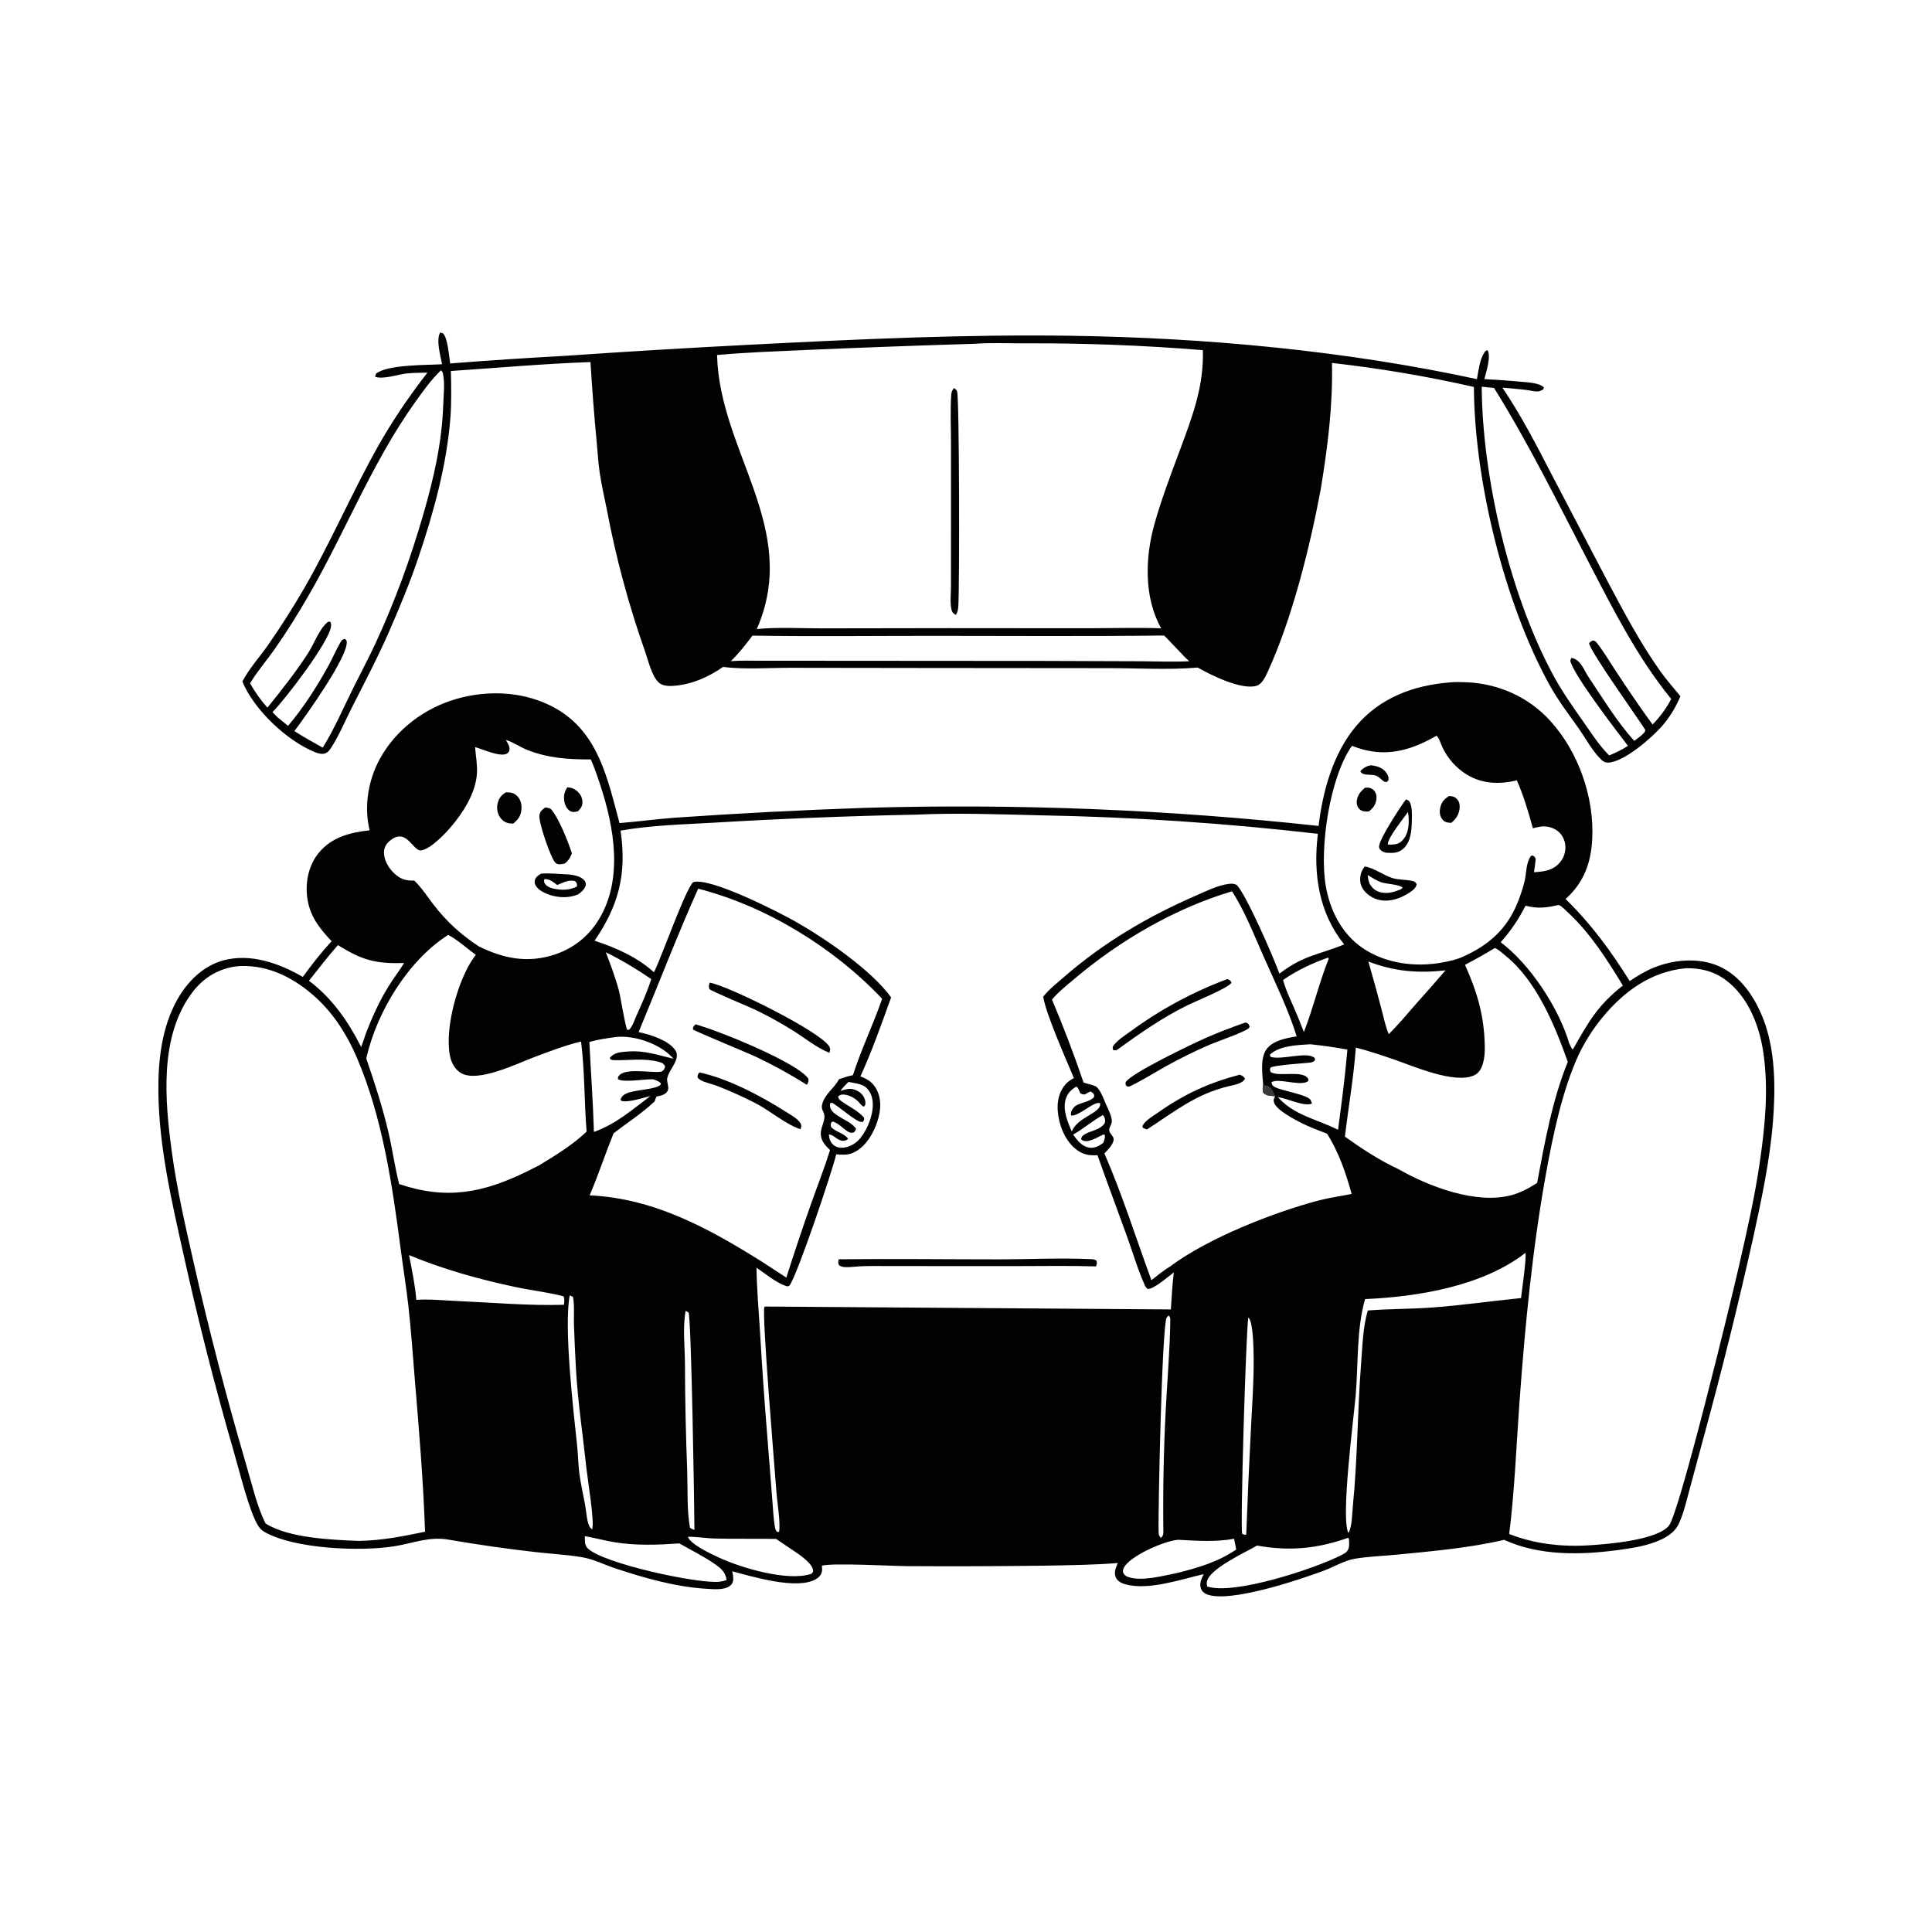 <?xml version="1.0" encoding="utf-8" ?>
<svg xmlns="http://www.w3.org/2000/svg" xmlns:xlink="http://www.w3.org/1999/xlink" width="1024" height="1024">
	<path fill="#030203" d="M768.225 361.707C770.994 361.416 774.026 361.478 776.809 361.581C794.039 362.219 810.06 369.305 821.692 382.089C836.61 398.486 845.051 422.581 843.918 444.686C843.261 457.506 839.421 467.854 829.799 476.488C843.425 489.852 853.706 503.841 863.771 519.989C867.897 517.194 872.148 514.646 876.781 512.775C887.14 508.591 900.243 507.459 910.699 511.962C922.487 517.04 930.037 528.445 934.553 540.017C941.079 556.736 941.109 576.906 939.69 594.658C938.017 615.589 933.503 636.28 929.057 656.766Q917.355 708.999 903.279 760.643L895.646 788.921C893.965 795.048 892.502 801.674 889.88 807.465C887.522 812.671 882.381 815.398 877.225 817.332C870.999 819.666 864.226 820.667 857.66 821.55C837.676 824.237 815.923 824.685 797.202 816.147C778.494 820.516 758.784 822.204 739.684 824.062C732.495 824.762 724.952 824.972 717.851 826.208C712.609 827.121 706.663 830.626 701.587 832.52C689.192 837.144 651.344 849.959 639.509 844.968C638.043 844.349 636.984 843.342 636.474 841.807C635.595 839.157 636.845 836.642 638.004 834.323C625.702 837.118 608.836 843.108 596.437 839.713C594.549 839.196 592.389 838.138 591.501 836.274C590.171 833.486 591.383 831.085 592.444 828.434C579.878 829.456 567.114 829.57 554.512 829.823Q517.526 830.315 480.538 830.083C473.08 830.035 440.808 828.244 435.594 829.869C435.713 830.969 435.843 832.008 435.592 833.1C435.199 834.817 434.058 836.045 432.57 836.927C422.506 842.89 398.899 835.651 388.068 832.801C388.425 834.166 388.669 835.847 388.631 837.252C388.593 838.637 387.929 839.729 386.849 840.565C383.842 842.893 378.207 842.312 374.602 842.1C358.208 841.132 341.814 836.462 326.293 831.317C320.453 829.381 314.609 826.406 308.554 825.37C300.393 823.975 291.897 823.577 283.661 822.618Q260.927 820.031 238.377 816.152C227.533 814.071 219.135 818.003 208.494 819.637C190.727 822.366 156.852 820.972 140.82 812.324C139.042 811.365 137.947 810.441 136.864 808.738C132.179 801.37 126.959 779.905 124.223 770.506Q109.066 718.174 97.288 664.98C91.025 636.818 84.26 607.874 83.948 578.916C83.767 562.173 85.639 544.756 93.916 529.885C99.17 520.446 107.619 511.957 118.281 509.047C132.795 505.087 148.008 510.57 160.498 517.772C165.318 511.178 170.187 504.844 175.789 498.887C169.039 491.758 163.892 485.149 162.759 475.085C161.85 467.02 163.722 458.407 168.93 452.049C175.8 443.663 185.614 441.217 195.896 440.071C192.858 427.399 195.099 413.599 201.329 402.224C209.923 386.535 225.138 375.187 242.215 370.349C259.524 365.445 278.913 366.561 294.717 375.571C317.302 388.447 322.106 413.12 328.362 436.244C337.999 435.501 347.594 434.156 357.245 433.429Q407.794 429.912 458.436 428.177Q488.531 427.306 518.638 427.471Q548.745 427.636 578.828 428.836Q608.911 430.036 638.936 432.27Q668.96 434.504 698.89 437.769C701.056 419.307 706.614 399.208 718.814 384.769C731.437 369.831 749.203 363.231 768.225 361.707ZM328.91 440.27C332.251 463.051 328.039 479.722 315.145 498.595C326.423 502.289 337.692 507.253 346.588 515.301L346.832 514.826C350.881 506.772 363.236 471.344 367.448 467.531C376.553 464.986 411.983 483.03 421.327 488.29C436.964 497.091 462.018 514.228 472.304 528.652C467.258 542.622 462.239 557.003 456.033 570.493C460.237 572.139 463.051 573.956 465.011 578.267C467.684 584.146 466.498 591.01 464.15 596.792C461.753 602.695 457.835 608.67 451.738 611.173C448.936 612.323 446.163 611.997 443.212 611.839C440.765 621.874 422.663 675.612 418.442 681.413C417.342 681.956 417.263 681.853 416.145 681.447C411.001 679.581 405.532 674.96 400.952 671.907C401.133 683.056 402.085 694.267 402.792 705.396Q404.434 733.665 406.736 761.888L409.309 794.572C409.725 799.392 409.892 804.522 410.701 809.273C410.91 810.499 411.11 811.122 412.014 812.015L412.939 811.888C413.751 806.865 411.938 796.504 411.533 790.904C410.781 780.514 403.678 696.289 405.144 692.672L405.917 692.493L620.57 694.024C621.015 687.502 621.349 680.896 622.139 674.407C619.431 676.385 611.344 683.573 608.249 683.152C607.597 682.602 607.174 682.111 606.82 681.327C603.158 673.23 600.531 664.179 597.506 655.79C592.268 641.263 586.795 626.823 581.683 612.251C576.873 612.61 573.51 611.867 569.732 608.66C564.185 603.951 561.125 595.838 560.617 588.692C560.257 583.646 561.364 578.525 564.783 574.657C566.012 573.267 567.587 572.284 569.186 571.378C564.91 561.133 554.524 537.922 552.905 528.25C556.136 524.221 560.501 520.815 564.398 517.44C585.248 499.38 608.428 485.767 633.662 474.775C639.151 472.385 645.434 469.191 651.398 468.465C652.947 468.276 654.059 468.337 655.491 469.019C660.647 474.39 675.015 507.422 678.126 516.066C690.945 506.2 698.862 506.147 712.439 500.554C699.051 483.935 695.985 463.318 698.432 442.525C698.455 442.331 698.486 442.137 698.513 441.943Q661.821 437.701 624.966 435.246Q588.112 432.791 551.181 432.128C529.459 431.616 507.401 430.768 485.698 431.775Q432.168 432.837 378.722 436.012C362.649 436.97 344.647 437.377 328.91 440.27ZM346.282 572.07L345.414 572.043C341.763 571.945 329.929 573.926 327.509 571.935C327.508 570.744 327.611 570.52 328.556 569.648C332.883 565.654 348.534 569.394 351.065 567.704C352.064 567.038 352.252 566.246 352.545 565.18C351.733 563.712 350.971 563.287 349.346 562.852C341.294 560.693 333.604 562.089 325.517 561.924C324.776 561.909 324.037 561.734 323.414 561.334L323.257 560.599C325.674 557.784 328.938 557.615 332.413 557.344C341.619 556.624 348.235 559.108 356.953 561.156C351.006 554.312 340.448 550.186 331.452 549.547Q328.772 549.37 326.104 549.681C321.456 550.319 316.901 550.988 312.373 552.262C313.152 568.179 314.333 583.997 314.791 599.946C326.671 595.679 334.773 588.354 344.736 580.917C340.692 581.843 333.286 584.52 329.245 583.472L328.847 582.245L328.816 583.161C329.316 581.445 329.979 580.627 331.579 579.77C335.984 577.412 347.547 577.725 350.233 574.81L350.17 573.996C348.922 572.991 347.793 572.572 346.282 572.07ZM252.179 506.09C247.57 502.725 242.557 498.148 237.568 495.508C216.406 508.962 199.88 536.057 194.272 560.388L194.13 561.028C198.628 574.083 202.847 587.027 205.97 600.496C208.046 609.45 209.269 618.686 211.554 627.566C236.769 636.123 256.229 632.259 279.673 620.71Q282.71 619.218 285.72 617.672C294.49 612.338 303.44 606.886 310.911 599.781C309.631 583.874 309.954 567.898 307.973 552.029L307.155 552.229C298.955 554.268 290.848 557.414 282.938 560.373C274.255 563.621 252.962 574.174 244.169 568.632C240.769 566.489 239.076 562.922 238.381 559.075C235.739 544.441 242.72 519.176 251.281 507.294Q251.722 506.686 252.179 506.09ZM714.139 556.317Q704.367 554.499 694.48 553.477C687.84 553.894 678.248 554.165 673.109 558.924L673.311 560.112C679.103 562.115 692.907 556.994 696.816 560.783L696.998 561.902C696.038 563.097 694.806 563.162 693.301 563.308C689.989 563.63 675.068 564.62 673.398 565.856C673.009 567.019 673.045 567.051 673.448 568.216C677.962 571.064 691.524 566.702 693.546 572.256C693.178 573.151 693.4 573.141 692.607 573.48C687.913 575.482 677.602 571.349 673.925 573.573C674.123 574.718 674.191 575.232 675.28 575.934C678.703 578.139 693.16 580.055 694.774 583.182C694.866 583.362 695.317 584.734 695.387 584.945C690.753 586.661 682.2 581.951 677.127 581.545C677.929 582.16 677.639 581.889 678.266 582.53C686.767 591.233 697.795 593.232 708.318 598.384L709.184 598.812C711.089 584.654 712.938 570.559 714.139 556.317ZM666.267 819.174C660.279 822.749 640.632 831.526 639.66 838.531C639.54 839.398 639.645 840.043 639.855 840.87C654.077 845.594 697.213 831.298 710.88 824.282C712.64 823.379 714.127 822.685 714.758 820.708C715.282 819.066 715.098 817.235 714.926 815.554L714.563 815.05C698.267 820.857 683.39 822.277 666.267 819.174ZM430.111 834.118C430.636 833.445 431.078 833.248 430.967 832.336C430.437 827.969 421.902 822.805 418.524 820.506L411.367 815.663C400.505 815.47 389.632 815.719 378.773 815.447C374.077 815.33 369.238 814.413 364.594 814.544C366.097 818.673 376.927 823.608 380.824 825.438C392.638 830.986 417.738 838.445 430.111 834.118ZM179.127 500.921C173.741 506.976 168.805 513.478 163.756 519.816C176.082 529.128 184.527 541.289 191.44 554.951C192.278 552.524 193.186 550.096 193.949 547.647C197.287 539.057 200.971 530.833 205.822 522.959C208.46 518.679 211.545 514.692 214.192 510.433C199.123 510.86 192.039 509.002 179.127 500.921ZM220.646 688.944C227.718 688.467 234.913 689.243 241.986 689.552C260.425 690.358 280.608 692.131 298.919 691.564C299.004 690.136 299.409 688.293 298.607 687.042C290.36 684.893 281.711 683.949 273.352 682.185C254.011 678.104 235.081 672.805 216.813 665.233C218.316 673.048 220.016 681.003 220.646 688.944ZM309.976 814.186C310.028 816.384 309.749 818.847 311.391 820.542C319.202 828.605 369.769 839.509 381.09 838.356C382.503 838.212 383.786 837.892 385.137 837.467C384.469 833.392 382.528 831.564 379.209 829.218C373.231 824.992 366.433 821.681 360.084 818.042C348.705 818.828 337.609 819.277 326.269 817.506C320.77 816.648 315.435 815.139 309.976 814.186ZM799.913 813.067C813.785 818.47 828.307 820.011 843.124 818.982C852.95 818.372 878.341 816.184 884.541 808.667C890.057 801.978 917.105 691.154 921.625 671.32C925.824 652.894 930.101 634.276 932.795 615.563C935.547 596.44 937.416 577.255 934.628 558.006C932.551 543.673 926.591 528.242 914.568 519.363C908.247 514.695 901.081 512.993 893.302 513.207C874.972 515.01 860.585 525.53 849.165 539.467Q845.474 543.96 842.355 548.868Q839.235 553.775 836.733 559.024C828.099 577.572 822.906 602.535 819.287 622.719C812.178 662.356 808.365 702.105 805.421 742.247C803.698 765.747 802.826 789.697 799.913 813.067ZM225.286 811.844C224.356 785.228 222.162 758.519 219.926 731.985C218.809 718.718 217.945 705.358 216.449 692.131C215.313 682.086 213.681 672.082 212.37 662.056C207.915 628.002 202.728 592.205 189.084 560.424C184.089 548.789 177.19 537.788 167.873 529.141C156.815 518.875 142.971 511.453 127.507 512.018Q126.476 512.059 125.448 512.158C115.881 513.385 108.034 518.071 102.167 525.703C84.203 549.07 87.379 583.483 91.137 610.989C93.806 630.528 98.291 649.843 102.609 669.07Q114.798 722.704 130.245 775.492C133.117 785.086 136.248 798.813 140.774 807.47C152.854 815.261 176.376 816.188 190.344 816.71C202.372 816.509 213.578 814.265 225.286 811.844ZM301.964 686.6C298.766 703.728 303.947 747.951 305.937 766.647C306.453 771.5 306.459 776.438 307.11 781.261C307.878 786.965 309.24 792.632 310.231 798.305C310.74 801.213 311.111 807.524 312.862 809.725C313.04 809.949 313.675 810.456 313.865 810.614C315.2 806.641 311.477 784.387 310.838 778.393C308.983 760.993 306.31 743.491 305.293 726.025Q304.607 713.872 304.193 701.707C304.076 697.049 304.543 691.907 303.696 687.343C303.126 687.091 302.552 686.803 301.964 686.6ZM624.339 816.121C617.032 816.83 601.301 823.723 596.545 829.583C595.58 830.772 595.213 831.685 595.144 833.236C595.793 834.61 596.385 835.281 597.853 835.803C605.041 838.361 616.437 835.176 623.806 833.739C634.946 830.978 645.621 827.836 655.216 821.291L654.091 815.575C644.114 817.412 634.404 816.62 624.339 816.121ZM445.413 578.201C448.983 577.143 451.076 576.393 454.619 578.257Q454.983 578.452 455.325 578.684Q455.667 578.916 455.982 579.183Q456.298 579.45 456.584 579.748Q456.87 580.046 457.123 580.372Q457.377 580.698 457.595 581.05Q457.812 581.401 457.992 581.773Q458.172 582.145 458.312 582.533Q458.452 582.922 458.551 583.323C458.762 584.16 458.679 584.876 458.576 585.721L457.875 586.536C456.835 586.198 456.52 585.701 455.838 584.895C453.732 582.41 450.858 580.537 447.56 580.173C446.141 580.017 445.29 580.224 444.205 581.126C444.413 582.359 444.828 582.812 445.843 583.56C449.861 586.522 454.63 588.51 457.947 592.378C458.139 593.522 457.942 593.55 457.461 594.548C455.943 594.913 454.889 594.206 453.602 593.413C449.193 590.694 445.372 587.171 441.013 584.451L440.011 584.75C439.796 586.062 439.844 587.009 440.57 588.192C442.656 591.585 449.07 593.599 452.169 596.512L453.679 598.075C453.518 599.225 453.307 599.355 452.528 600.243C451.173 600.458 450.508 600.481 449.32 599.705C446.521 597.877 444.766 595.677 441.519 594.418L440.631 594.83C440.245 596.085 440.173 596.212 440.559 597.453C443.208 600.123 447.349 600.548 449.539 603.598C448.751 604.293 447.952 604.654 446.876 604.652C443.807 604.647 441.934 601.321 439.31 601.299C439.464 603.385 440.025 605.254 441.619 606.714C443.012 607.99 444.871 608.44 446.719 608.309C450.373 608.052 453.869 605.943 456.114 603.099C460.109 598.038 463.283 589.875 462.487 583.428C462.13 580.54 460.842 577.664 458.42 575.928C456.183 574.324 452.391 574.059 449.716 573.416C448.175 574.96 446.728 576.451 445.413 578.201ZM363.405 694.777C361.807 703.277 362.931 713.431 363.038 722.148Q363.105 750.735 364.229 779.3C364.554 788.831 363.998 800.602 365.719 809.756C366.506 810.251 367.175 810.617 368.063 810.899C368.032 799.13 366.416 697.995 364.933 695.636L363.405 694.777ZM830.965 562.797C824.016 543.343 814.55 520.12 798.147 506.697C796.56 505.399 794.404 503.423 792.581 502.576C792.467 502.523 792.333 502.526 792.21 502.501C787.068 505.684 781.821 508.562 776.478 511.391C782.423 524.605 786.123 536.425 786.844 551.052C787.066 555.562 787.181 560.426 785.632 564.738C784.795 567.069 783.522 568.968 781.208 569.998C770.824 574.622 749.355 565.159 738.99 561.594C732.273 559.284 725.497 557.008 718.614 555.24C717.492 570.957 714.684 586.776 712.834 602.441C721.82 608.854 731.119 614.98 741.158 619.647C757.329 628.898 782.505 638.503 801.121 633.453C806.119 632.097 810.357 629.746 814.698 626.989C818.736 605.528 822.708 583.106 830.965 562.797ZM568.062 599.777C571.08 591.748 584.166 590.037 583.046 584.634C582.823 584.618 582.6 584.594 582.377 584.587C578.904 584.491 571.903 591.451 567.95 591.292C567.541 590.898 567.584 591.044 567.596 590.195C567.616 588.736 569.162 586.643 570.369 585.945C573.167 584.327 577.611 583.917 579.764 581.612C579.91 580.784 580.167 580.565 579.643 579.836C579.138 579.131 578.754 578.922 578.005 578.54C576.881 578.913 576.067 579.414 575.078 580.045C573.815 580.106 573.683 580.053 572.585 579.418L572.184 578.508C571.756 577.545 571.408 576.488 570.505 575.898C567.586 577.659 565.664 579.522 564.754 582.902C563.259 588.454 565.895 594.722 568.062 599.777ZM619.427 697.246C619.069 697.62 618.632 697.933 618.352 698.369C615.868 702.229 613.747 801.895 614.098 812.23C614.145 813.609 614.426 814.108 615.3 815.135C616.466 813.887 616.627 813.502 616.604 811.788Q616.194 779.574 617.857 747.4C618.656 731.596 620.064 715.666 620.278 699.848C620.295 698.619 620.252 698.14 619.427 697.246ZM568.783 601.352C570.859 604.323 573.363 607.532 577.141 608.241C580.08 608.792 582.493 607.397 584.79 605.734C585.294 604.292 585.759 603.138 585.607 601.576L584.86 601.285C582.124 602.496 577.168 605.776 574.14 604.591C573.67 604.407 573.396 604.147 573.023 603.844C573.22 602.891 573.275 602.412 574.119 601.77C577.71 599.039 582.874 599.357 585.596 595.169C585.919 593.95 585.644 592.429 584.909 591.365C584.814 591.227 584.671 591.13 584.551 591.012C578.969 594.065 574.254 598.293 568.783 601.352ZM736.063 548.115C741.137 543.13 745.718 537.603 750.389 532.24Q758.364 523.347 766.16 514.297C751.552 515.956 738.993 514.899 725.254 509.625Q728.876 522.136 732.178 534.735C733.358 539.114 734.29 543.96 736.063 548.115ZM680.035 519.422C681.904 526.128 685.398 532.648 687.969 539.14L691.092 546.982C696.084 534.267 699.116 520.913 704.244 508.179L703.86 507.562C695.125 510.722 687.728 514.12 680.035 519.422ZM321.087 504.7C323.679 511.454 326.212 518.146 328.063 525.151C328.877 528.231 331.483 544.613 332.509 545.917C333.591 545.791 333.648 545.66 334.267 544.787C335.596 542.915 336.466 540.333 337.379 538.214C340.201 531.879 343.119 525.561 345.169 518.921C337.331 513.55 329.604 508.931 321.087 504.7ZM723.504 688.544C718.911 704.879 719.963 722.731 718.538 739.568C717.566 751.057 710.466 804.976 714.716 812.558C716.724 808.76 716.615 802.507 717.046 798.195C719.565 772.937 719.453 747.554 721.447 722.237C722.163 713.146 722.373 703.347 724.962 694.582C736.406 693.686 747.919 693.837 759.381 692.982C775.074 691.813 790.551 689.586 806.179 688.002C806.567 684.47 809.271 665.901 808.479 664.064C785.878 681.652 751.675 687.33 723.504 688.544ZM661.607 698.327C660.365 706.733 657.285 809.608 658.38 812.88C659.31 813.511 659.389 813.448 660.526 813.383Q661.574 785.35 663.015 757.335C663.614 745.241 664.519 733.045 664.469 720.935C664.451 716.708 664.358 701.615 661.953 698.648C661.854 698.526 661.722 698.434 661.607 698.327ZM338.474 547.047C344.397 548.238 354.052 551.232 357.737 556.375C358.704 557.723 358.968 559.075 358.614 560.699C357.793 564.466 354.43 567.822 353.678 571.312C353.025 574.344 356.134 577.535 352.033 579.967C350.884 580.648 349.264 580.904 347.97 581.209C347.537 582.035 347.272 582.835 347.001 583.726C340.333 590.066 332.462 595.059 325.2 600.664C320.791 611.582 317.174 622.709 312.515 633.564C346.809 635.109 375.99 651.232 404.366 669.06Q410.598 673.062 416.769 677.156Q423.062 657.347 429.98 637.748C433.309 628.375 436.984 619.074 439.936 609.577C437.345 607.055 435.014 604.649 435.035 600.766C435.057 596.649 438.287 593.096 436.351 589.303C435.454 587.544 435.365 586.381 435.982 584.5C437.61 579.541 442.34 576.553 444.673 572.029C447.138 571.139 449.489 570.379 452.063 569.852C456.506 556.085 462.819 543.022 467.554 529.378C441.998 502.309 406.242 480.292 370.04 471.018C358.817 496.119 349.031 521.679 338.474 547.047ZM826.027 479.666C819.372 481.168 815.266 481.713 808.551 480.052C804.87 487.289 800.778 493.335 795.398 499.41C810.973 511.117 826.147 534.136 831.706 552.966L833.218 555.978L833.764 556.058C841.972 541.65 846.601 533.016 860.15 522.354C851.826 508.664 842.966 494.712 831.147 483.72C829.847 482.511 827.971 480.467 826.373 479.749C826.265 479.701 826.142 479.694 826.027 479.666ZM268.099 392.18C268.937 393.671 270.351 395.655 270.034 397.447C269.848 398.5 269.279 399.216 268.274 399.61C264.416 401.124 255.798 397.055 251.809 395.989C252.149 400.488 253.034 405.135 252.802 409.637C252.254 420.244 245.416 430.845 238.665 438.663C235.608 442.203 227.879 450.331 223.011 450.741C218.73 451.101 215.204 437.621 205.977 446.226C204.354 447.74 203.512 449.732 203.512 451.944C203.512 456.059 206.199 460.435 209.175 463.109C212.526 466.119 215.208 466.828 219.561 466.723C223.378 470.347 226.347 474.986 229.537 479.162C236.519 488.301 244.17 495.306 253.795 501.607C267.057 508.136 279.874 510.66 294.214 505.861C305.714 502.012 314.307 494.135 319.625 483.288C330.453 461.204 324.437 433.85 316.676 411.674C315.6 408.598 314.475 405.45 313.107 402.498C301.479 402.596 290.203 401.812 279.274 397.395C275.483 395.863 272.009 393.312 268.099 392.18ZM761.37 389.931C749.143 397.056 736.515 401.079 722.346 397.231C720.389 396.699 718.463 396.001 716.55 395.327C704.776 411.937 699.206 449.518 702.701 469.649C704.943 482.56 711.104 494.802 722.078 502.375C734.279 510.796 750.415 512.794 764.762 510.081C768.089 509.452 772.043 508.616 775.117 507.184C789.045 501.085 798.974 492.223 804.6 477.814C805.925 474.419 807.171 470.766 808.03 467.222C809.042 463.046 808.785 457.185 811.39 453.739L812.261 453.376C813.331 453.999 813.413 454.083 813.961 455.192C813.776 457.578 813.393 459.935 813.04 462.3C818.199 461.956 822.754 461.522 826.489 457.456Q826.918 456.989 827.296 456.48Q827.674 455.971 827.997 455.426Q828.32 454.88 828.585 454.304Q828.85 453.728 829.053 453.127Q829.256 452.527 829.396 451.908Q829.536 451.29 829.611 450.66Q829.685 450.03 829.694 449.396Q829.703 448.762 829.646 448.131C829.382 445.149 828.007 442.371 825.642 440.499C823.201 438.567 819.833 437.702 816.759 438.086C815.321 438.265 813.861 438.66 812.452 438.996C810.092 430.289 807.567 421.882 803.983 413.586C794.987 415.812 785.775 415.547 777.639 410.673Q776.574 410.025 775.56 409.302Q774.545 408.578 773.586 407.783Q772.627 406.987 771.729 406.124Q770.83 405.26 769.997 404.334Q769.164 403.407 768.401 402.422Q767.638 401.437 766.949 400.399Q766.259 399.361 765.648 398.275Q765.036 397.189 764.505 396.062C763.662 394.269 762.834 391.201 761.37 389.931ZM652.969 472.414C622.994 481.324 593.808 498.308 569.97 518.396C565.769 521.937 561.098 525.587 557.57 529.789Q566.747 551.446 574.289 573.725C576.274 574.493 578.45 574.777 580.38 575.614C583.019 576.76 585.041 582.677 586.222 585.384C587.296 587.847 589.676 592.231 589.221 594.922C589.02 596.112 588.005 597.49 587.925 598.596C587.726 601.364 591.279 601.997 589.949 605.344C589.047 607.616 587.057 609.607 585.35 611.3C594.834 633.126 602.076 656.183 610.269 678.533C613.495 676.044 616.692 673.322 620.198 671.242C640.29 656.245 674.689 642.666 698.939 636.275C704.693 634.759 710.566 634 716.389 632.823C713.451 621.969 709.432 610.31 703.332 600.837C700.583 599.779 697.81 598.76 695.087 597.637C690.623 595.794 676.764 589.158 675.272 584.404C674.795 582.887 675.162 582.316 675.927 581.014C673.674 580.808 671.293 580.934 669.622 579.22C668.986 577.749 669.276 576.594 669.517 575.075C669.094 569.306 667.699 560.419 671.646 555.639C675.194 551.342 682.036 550.169 687.263 549.279C682.778 534.901 675.928 520.911 669.813 507.156C664.87 496.038 659.598 482.446 652.969 472.414Z"/>
	<path fill="#030203" d="M444.55 667.446C472.91 667.105 501.318 667.48 529.683 667.482C545.521 667.483 561.735 666.641 577.525 667.348C578.856 667.408 580.037 667.307 581.118 668.18C581.633 669.551 581.323 669.866 580.879 671.224C567.029 670.786 553.123 671.051 539.266 671.061L471.888 671.043C466.772 671.041 461.623 670.931 456.511 671.135C453.766 671.244 450.958 671.698 448.223 671.616C446.881 671.576 445.919 671.311 444.753 670.667C443.998 669.265 444.259 668.965 444.55 667.446Z"/>
	<path fill="#030203" d="M660.014 541.975C660.326 542.049 660.656 542.07 660.95 542.198C661.927 542.622 662.067 543.341 662.338 544.242L661.997 544.816C660.99 546.507 644.775 552.159 641.552 553.542Q629.196 558.841 617.471 565.419C611.221 568.923 605.118 572.8 598.644 575.871C598.322 575.943 597.67 575.847 597.33 575.828C596.469 574.838 596.524 574.926 596.609 573.612C599.061 568.995 632.076 553.211 639.255 550.046C646.009 547.069 653.056 544.439 660.014 541.975Z"/>
	<path fill="#030203" d="M650.311 519.003C650.445 519.013 650.584 518.995 650.712 519.032C651.972 519.402 652.127 519.742 652.745 520.811C651.377 523.54 633.474 530.797 629.809 532.585C616.448 539.103 603.886 547.859 591.877 556.58C591.167 556.764 590.752 556.679 590.035 556.585C589.782 555.809 589.744 555.529 589.766 554.749C591.909 551.46 596.064 548.916 599.223 546.631Q605.094 542.316 611.249 538.417Q617.403 534.517 623.812 531.052Q630.221 527.586 636.854 524.57Q643.486 521.554 650.311 519.003Z"/>
	<path fill="#030203" d="M657.027 569.615C658.219 569.985 659.247 570.515 659.866 571.617C658.952 574.3 653.818 575.118 651.329 575.702C633.765 579.826 622.49 589.236 607.921 598.628C607.207 598.477 606.437 598.063 605.773 597.781C605.487 596.939 605.351 597.122 605.741 596.403C607.156 593.795 611.067 591.579 613.436 589.913C627.586 579.965 640.338 574.031 657.027 569.615Z"/>
	<path fill="#030203" d="M376.147 520.807C386.131 522.552 434.56 546.584 439.465 554.562C440.312 555.939 439.935 556.582 439.63 558.033C433.049 555.433 426.574 550.209 420.552 546.391Q411.52 540.759 401.995 536.007C397.959 533.971 377.33 525.528 375.958 524.2C375.557 522.674 375.706 522.346 376.147 520.807Z"/>
	<path fill="#030203" d="M368.598 542.909C380.112 545.982 422.212 562.9 428.439 571.684C428.713 573.336 428.414 573.54 427.657 574.975C418.989 569.522 410.247 564.687 401.003 560.285C396.582 558.18 368.337 546.584 367.301 545.649C367.179 544.21 367.745 543.986 368.598 542.909Z"/>
	<path fill="#030203" d="M370.666 568.409C385.816 571.576 403.636 581.058 416.672 589.37C418.928 590.808 423.042 593.024 424.298 595.408C424.951 596.647 424.674 597.257 424.316 598.491C417.453 596.572 407.612 588.395 400.683 584.847Q390.691 579.708 380.228 575.612C377.488 574.51 373.282 573.779 370.955 572.236C370.291 571.797 370.232 571.67 369.776 571.141C369.679 569.674 369.821 569.639 370.666 568.409Z"/>
	<path fill="#030203" d="M723.377 459.261C728.244 459.996 733.106 463.826 737.869 465.339C741.378 466.454 745.077 466.122 748.601 466.914C749.928 467.213 750.213 467.557 750.879 468.702C750.347 471.241 747.809 472.552 745.805 473.888C743.338 475.309 740.719 476.479 737.905 477.005C733.63 477.805 729.456 477.256 725.858 474.696C723.523 473.036 721.331 470.471 720.998 467.523C720.655 464.481 721.398 461.577 723.377 459.261ZM742.344 471.421L743.468 470.507C741.92 468.712 734.624 468.566 731.945 467.585C729.514 466.695 727.16 465.14 724.934 463.818C725.14 466.765 725.762 469.019 728.035 471.052C730.07 472.873 733.047 473.432 735.705 473.24C738.002 473.073 740.205 472.215 742.344 471.421Z"/>
	<path fill="#030203" d="M745.129 423.731C745.741 423.892 746.28 424.048 746.745 424.515C748.565 426.339 748.373 432.235 748.316 434.677C748.192 439.897 747.914 446.148 743.738 449.87C740.936 452.368 737.926 452.155 734.439 451.941C733.738 451.672 732.704 451.342 732.132 450.873C731.482 450.339 731.027 449.81 730.943 448.968C730.573 445.25 742.329 427.552 745.129 423.731ZM735.559 447.641C738.517 447.605 740.831 447.872 743.107 445.628C746.346 442.435 746.793 437.876 746.627 433.542C746.585 432.465 746.424 431.441 746.235 430.383C743.883 433.898 735.397 444.059 735.559 447.641Z"/>
	<path fill="#030203" d="M768.132 421.867C770.129 422.093 771.377 422.317 772.671 424.048C773.667 425.38 773.8 427.239 773.573 428.829C773.126 431.971 771.592 434.247 769.132 436.153C768.397 436.083 767.655 436.031 766.931 435.882C765.67 435.624 764.786 434.834 764.113 433.772C762.99 432.001 762.908 429.968 763.386 427.972C764.114 424.936 765.522 423.458 768.132 421.867Z"/>
	<path fill="#030203" d="M723.526 417.496C724.185 417.484 725.093 417.406 725.757 417.544C726.981 417.799 728.024 418.5 728.711 419.552C729.513 420.782 729.724 422.294 729.512 423.726C729.085 426.608 727.719 428.4 725.452 430.112C723.617 430.145 721.918 430.245 720.513 428.825C719.456 427.756 718.972 426.349 719.082 424.856C719.321 421.593 721.116 419.485 723.526 417.496Z"/>
	<path fill="#030203" d="M726.772 405.612C729.47 406.006 732.145 406.629 734.074 408.713C735.136 409.86 736.082 411.419 735.954 413.024C735.888 413.858 735.605 413.903 735.051 414.438C733.74 414.465 733.749 414.382 732.707 413.561C729.172 410.219 728.484 410.955 724.168 410.532C722.823 410.4 721.885 410.044 721.037 409.032L721.432 408.163C723.246 406.721 724.455 405.939 726.772 405.612Z"/>
	<path fill="#030203" d="M289.002 427.979C290.065 428.069 290.869 428.31 291.866 428.687C295.97 433.001 301.293 446.472 303.125 452.32C302.127 454.658 301.364 456.107 299.333 457.698C298.423 457.86 297.425 458.092 296.5 458.09C295.684 458.089 294.914 457.81 294.334 457.246C291.912 454.895 285.352 435.636 285.897 432.15C286.227 430.032 287.384 429.141 289.002 427.979Z"/>
	<path fill="#030203" d="M286.789 463.054C290.851 462.666 295.697 463.229 299.861 463.398C302.992 463.525 307.999 464.131 309.946 466.969C310.338 467.54 310.634 468.365 310.482 469.06C310.015 471.196 308.123 472.862 306.394 474.035C303.034 475.402 299.812 475.77 296.202 475.368C292.378 474.942 286.628 473.161 284.269 469.864C283.492 468.779 283.189 467.817 283.501 466.483C283.879 464.863 285.457 463.82 286.789 463.054ZM305.827 469.862C305.843 468.376 305.856 468.316 304.98 467.123C301.824 465.902 298.261 467.907 295.328 469.08C293.091 467.418 291.518 465.931 288.56 465.895C288.316 467.207 288.153 467.406 288.956 468.565C290.157 470.298 293.092 471.042 295.06 471.317C298.965 471.864 302.251 471.601 305.827 469.862Z"/>
	<path fill="#030203" d="M268.062 419.964Q268.739 419.964 269.416 419.987C271.634 420.071 273.162 420.744 274.59 422.45C276.251 424.435 276.637 426.996 276.321 429.501C275.912 432.742 274.484 434.489 272.024 436.51C271.442 436.493 270.863 436.478 270.284 436.42C268.198 436.21 266.513 435.175 265.249 433.504C263.68 431.428 263.17 428.693 263.684 426.163C264.302 423.118 265.524 421.645 268.062 419.964Z"/>
	<path fill="#030203" d="M300.675 417.286C302.973 417.428 304.642 418.087 306.291 419.702C307.787 421.168 308.715 423.025 308.703 425.143C308.69 427.419 307.794 428.523 306.253 430.037C304.766 430.363 303.374 430.672 302.008 429.771C300.612 428.85 299.609 427.072 299.254 425.462C298.571 422.361 298.932 419.888 300.675 417.286Z"/>
	<path fill="#3B393B" d="M669.517 575.075C671.296 575.302 672.616 575.468 673.831 576.963C674.741 578.083 675.332 579.705 675.927 581.014C673.674 580.808 671.293 580.934 669.622 579.22C668.986 577.749 669.276 576.594 669.517 575.075Z"/>
	<path fill="#030203" d="M233.283 176.218L234.833 176.707C237.42 179.381 237.96 188.894 238.604 192.636Q269.049 190.257 299.541 188.601Q348.614 185.199 397.74 182.699C454.367 179.802 511.19 177.131 567.902 177.967C639.133 179.017 713.125 185.864 782.805 200.951C783.613 196.631 784.234 190.641 786.691 186.944C787.308 186.014 787.332 185.861 788.459 185.643C790.407 189.066 787.663 197.112 786.754 200.936C793.153 201.343 799.573 201.682 805.954 202.318C809.187 202.64 816.196 202.834 818.33 205.435L817.897 206.419C816.91 207.011 816.01 207.46 814.831 207.488C813.023 207.531 811.023 206.931 809.217 206.708C804.933 206.18 800.601 205.863 796.301 205.469C806.427 220.372 814.755 236.715 823.041 252.694L852.006 308.062C860.626 324.254 869.355 340.777 879.99 355.757C883.295 360.413 887.07 364.6 890.652 369.028C888.209 374.851 885.052 380.079 880.9 384.848C875.588 390.948 860.84 403.859 852.439 404.188C850.953 404.246 849.923 403.781 848.847 402.766C843.972 398.168 840.315 391.09 836.408 385.612C831.122 378.2 825.593 370.867 821.192 362.881C797.316 319.544 781.396 254.449 781.203 205.089Q743.938 196.634 705.966 192.366C706.483 214.954 703.701 236.84 700.049 259.103C694.443 289.394 684.759 328.298 671.853 356.204C670.664 358.774 668.948 362.548 666.043 363.456C658.129 365.93 641.618 357.743 634.833 353.82C619.227 355.142 603.039 354.11 587.367 354.136L489.066 354.048L418.903 353.954C407.321 353.939 394.687 354.908 383.213 353.497C375.407 358.953 366.18 362.982 356.556 363.538C354.148 363.678 350.958 363.494 349.102 361.72C345.412 358.192 343.582 350.132 341.909 345.309Q335.422 326.974 330.358 308.195Q325.294 289.417 321.683 270.306C320.381 263.771 318.844 257.217 317.867 250.629C317.079 245.309 316.795 239.867 316.28 234.512C314.912 220.274 313.844 206.181 312.968 191.899C288.263 192.785 263.632 194.98 238.975 196.638C239.158 204.849 239.355 213.118 238.73 221.315C236.812 246.482 229.66 272.276 221.562 296.107C217.187 308.981 211.947 321.601 206.524 334.065C200.46 348.007 193.362 361.473 186.497 375.028C183.023 381.887 179.873 389.432 175.778 395.915C174.937 397.247 173.935 398.747 172.378 399.294C170.699 399.884 168.727 399.369 167.14 398.74C152.261 392.841 134.542 376.14 128.469 361.213C132 354.445 137.586 348.239 142.013 341.973Q152.212 327.325 161.176 311.89C175.384 287.25 186.556 261.016 200.526 236.258C208.228 222.611 216.956 209.895 226.536 197.509C222.968 197.572 219.343 197.581 215.791 197.919C211.211 198.354 203.004 201.314 198.8 199.646L199.325 197.995L199.144 198.18C205.084 193.106 225.988 193.591 234.315 193.054C233.476 188.598 231.02 180.333 233.283 176.218ZM380.057 188.157C381.289 239.563 424.386 280.23 401.113 333.404C412.408 332.318 424.316 333.057 435.683 333.039L502.87 332.936L575.372 332.991C588.707 332.969 602.11 332.577 615.435 333.01C606.276 316.653 606.913 295.657 611.813 277.997C615.512 264.664 620.677 251.252 625.487 238.271C631.975 220.76 638.155 204.664 637.53 185.588Q590.683 181.774 543.681 181.979C534.682 182.031 525.222 181.545 516.28 182.227Q472.449 183.541 428.639 185.433C412.458 186.176 396.194 186.711 380.057 188.157ZM132.533 362.207C135.212 366.832 138.153 371.095 141.736 375.069C149.356 365.599 156.826 356.221 163.411 345.985C166.567 341.081 169.359 332.957 173.936 329.528L174.944 329.49C175.563 330.325 175.559 331.013 175.443 332.022C174.498 340.233 151.119 370.727 144.415 377.457L147.104 380.195L152.685 384.714C160.812 375.107 168.067 363.763 174.136 352.757C176.327 348.783 178.131 344.334 180.426 340.481C181.094 339.359 181.427 338.844 182.757 338.612C183.294 339.074 183.648 339.165 183.757 339.922C184.866 347.637 161.849 379.77 156.038 387.492C160.932 390.635 165.974 393.449 171.059 396.266C177.271 386.279 182.011 375.151 187.24 364.619C191.229 356.586 195.468 348.687 199.229 340.541C209.493 318.313 217.573 296.059 224.373 272.569C229.969 253.238 234.258 234.474 234.932 214.287C235.097 209.336 235.873 202.861 234.771 198.055C234.556 197.118 234.435 196.944 233.72 196.26C228.377 201.395 224.013 207.588 219.726 213.608C197.212 245.226 183.141 281.675 163.808 315.201C158.112 325.079 152.027 334.912 145.462 344.236C141.267 350.194 136.23 355.948 132.533 362.207ZM616.932 336.837C576.256 337.307 535.543 337.025 494.864 337.012C462.87 337.002 430.821 337.393 398.832 336.893C395.22 341.695 391.668 346.227 387.343 350.423C392.416 350.032 397.54 350.182 402.625 350.196L553.207 350.302L604.096 350.476C612.795 350.513 621.646 350.888 630.326 350.475C627.478 348.105 617.844 337.313 616.932 336.837ZM785.333 204.959C785.656 252.966 800.117 314.663 822.854 357.146C827.502 365.831 833.057 373.841 838.745 381.863C843.059 387.946 847.29 394.777 852.566 400.038C852.688 400.16 852.814 400.279 852.937 400.4C856.431 398.917 859.685 397.396 862.86 395.305C857.485 388.328 833.704 357.449 832.283 350.159L832.786 348.74C834.809 348.92 836.545 350.247 837.755 351.843C839.353 353.949 840.406 356.489 841.881 358.692C849.418 369.952 857.095 382.678 866.197 392.657C867.57 391.561 871.667 388.953 871.986 387.285C872.017 387.124 872.002 386.957 872.01 386.793C867.957 380.387 842.319 344.641 842.269 340.871C843.128 340.012 843.317 339.769 844.472 339.453C845.407 339.745 845.85 340.077 846.443 340.828C850.094 345.456 853.256 350.925 856.529 355.861C862.806 365.329 869.187 374.88 875.919 384.027C879.715 380.088 883.27 375.342 885.776 370.466C867.905 348.592 855.003 322.982 842.049 298.028C825.957 267.031 810.361 235.254 791.865 205.623L785.333 204.959Z"/>
	<path fill="#030203" d="M505.538 205.725C506.446 206.18 506.951 206.502 507.288 207.509C508.489 211.097 508.632 311.001 507.919 321.468C507.801 323.193 507.504 324.355 506.724 325.896C506.519 325.798 506.306 325.713 506.107 325.601C504.904 324.922 504.535 324.164 504.246 322.837C503.471 319.272 504.035 314.444 504.029 310.711L504.044 282.154L504.044 234.719C504.04 226.318 503.609 217.666 504.172 209.297C504.275 207.774 504.664 206.96 505.538 205.725Z"/>
</svg>
